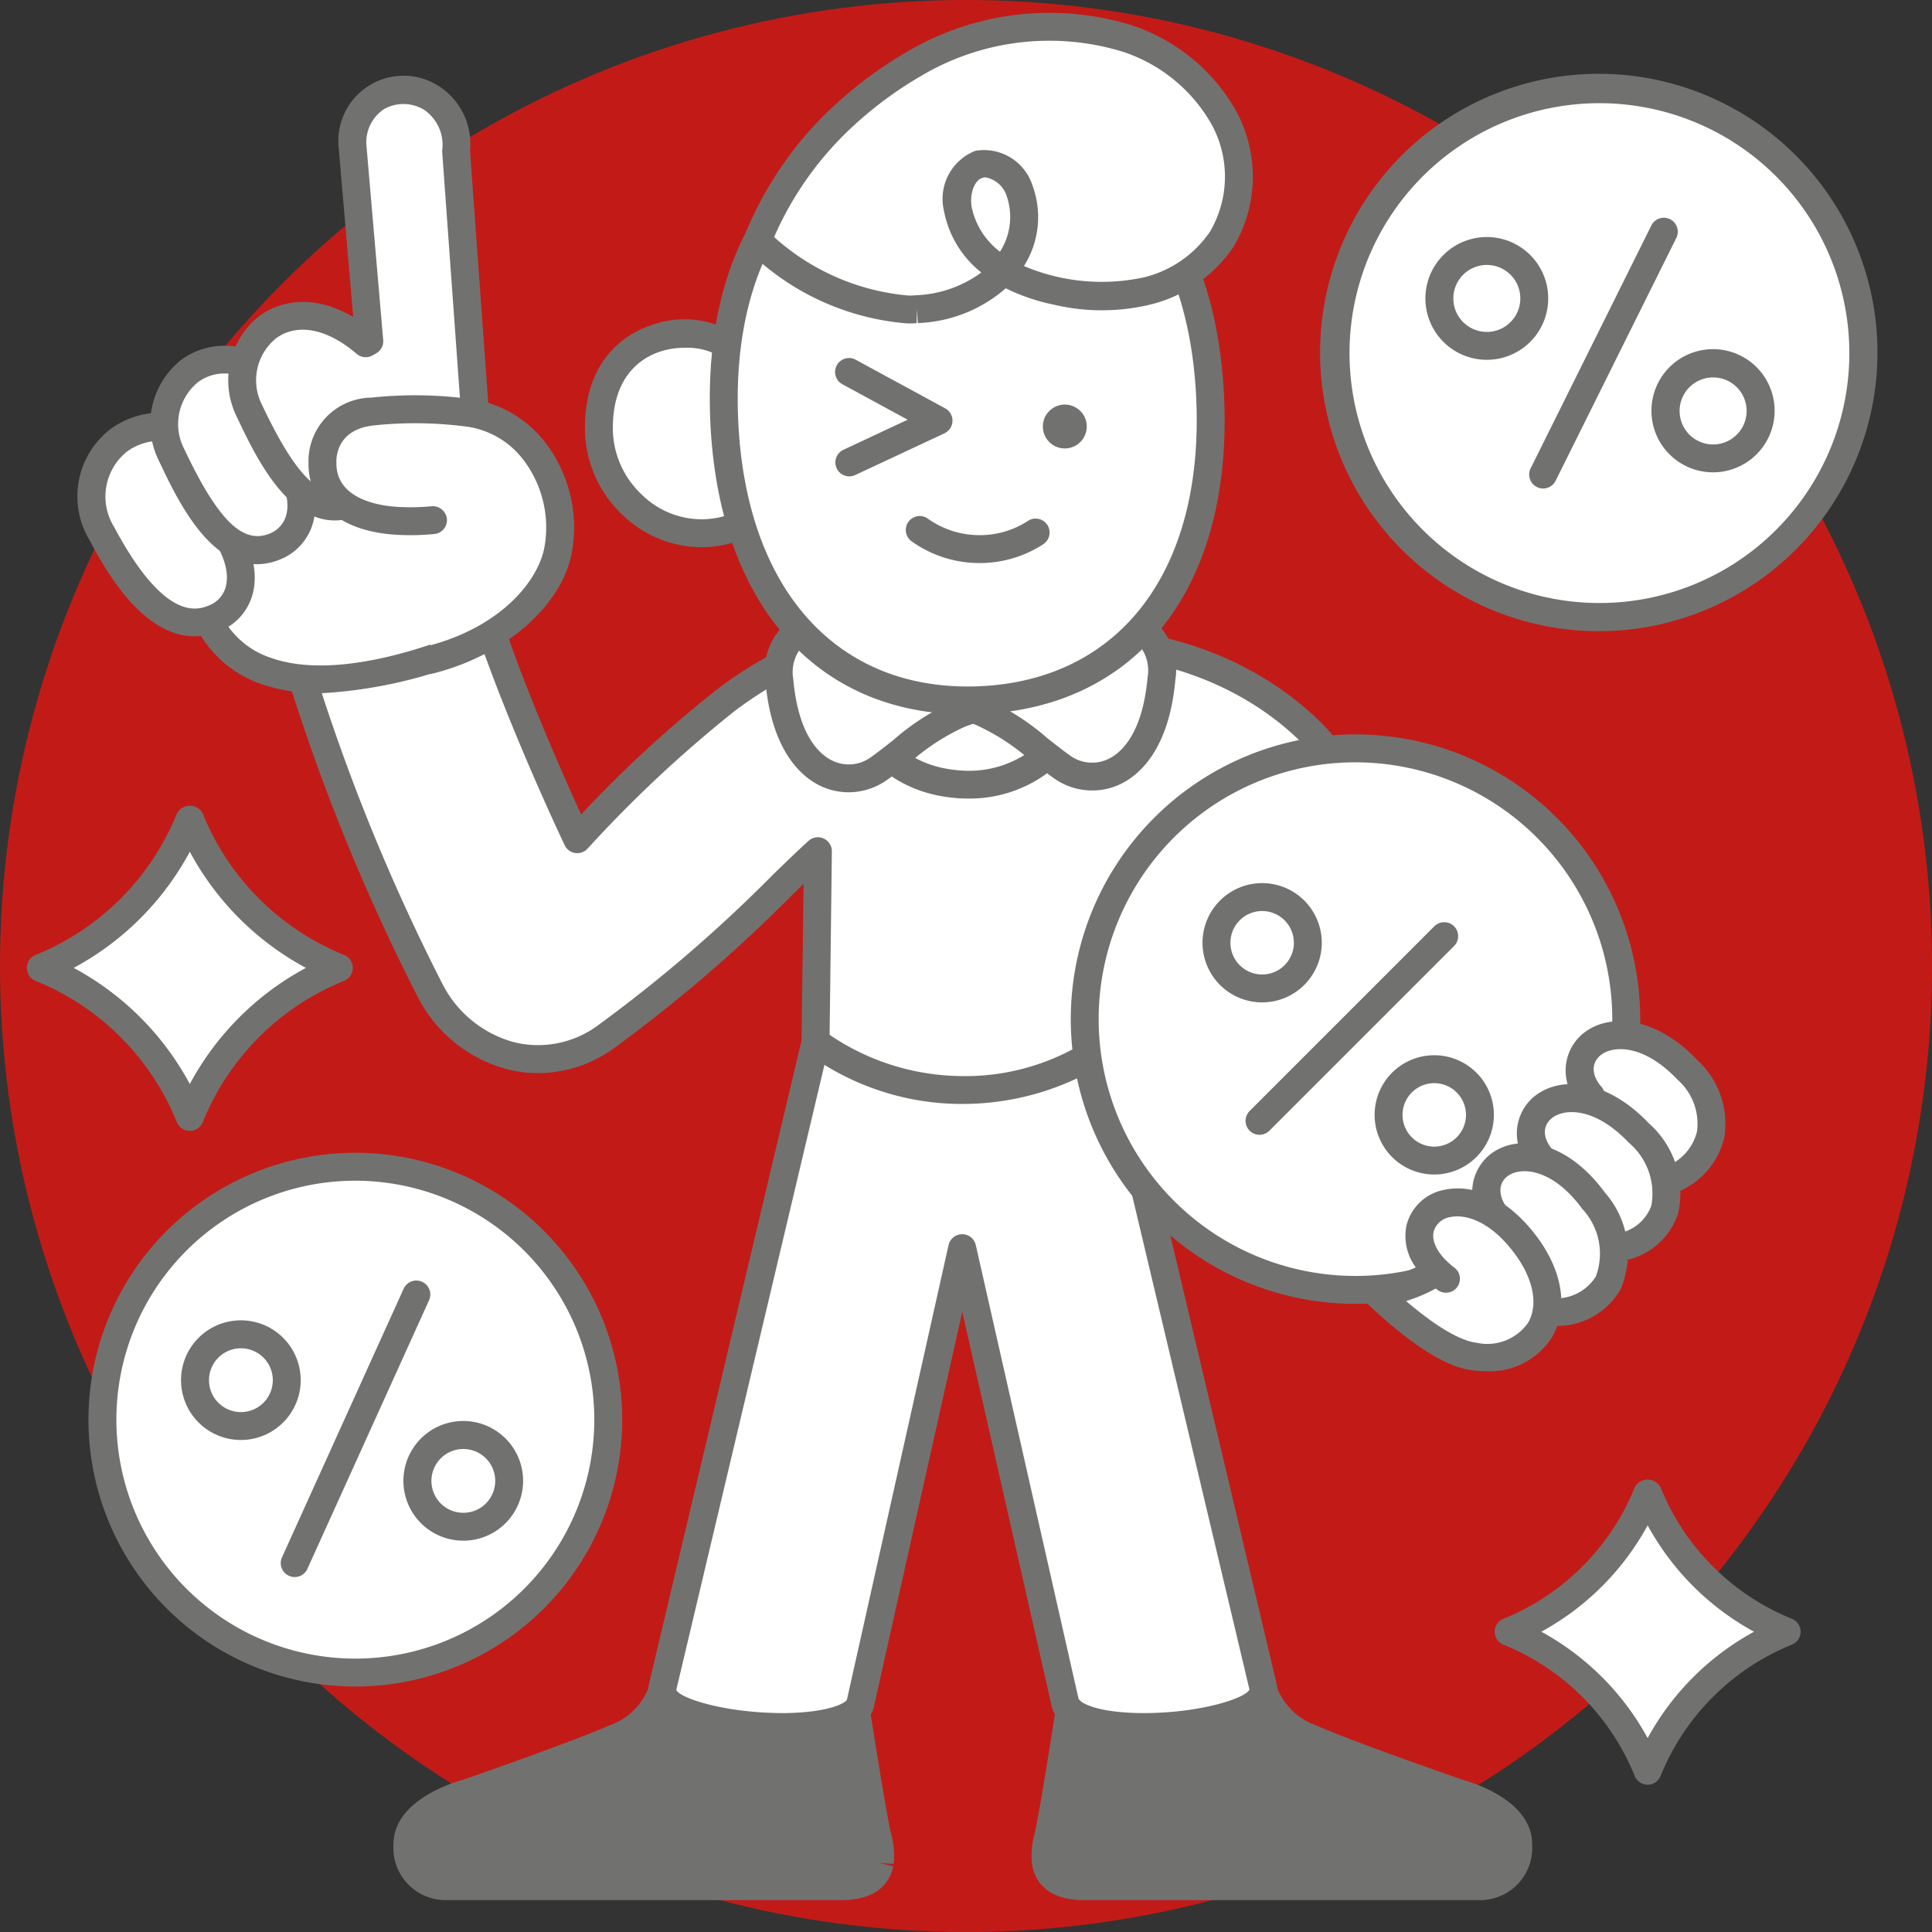 <svg xmlns="http://www.w3.org/2000/svg" width="90" height="90" viewBox="0 0 90 90"><rect x="0" y="0" width="90" height="90" fill="#333333" stroke="none"/><g id="Livello_2" data-name="Livello 2"><g id="Narrative"><g id="iconPersonalizzaAuto1Narrative"><circle cx="45" cy="45" r="45" fill="#c21b17"/><path d="M38.391,49.567,31.048,78.371l2.972,3.15,5.519-1.913,4.449-19.741c.239-6.831,1.613-8.007,1.816-7.849l.365-.682A12.456,12.456,0,0,1,38.391,49.567Z" fill="#fff"/><path d="M33.836,82.273,30.33,78.558l7.654-30.026.759.489a11.833,11.833,0,0,0,7.375,1.667l1.187-.094-1.29,2.409-.189-.146c-.337.602-1.024,2.382-1.188,7.034l-.016.12L40.094,80.104Zm-2.07-4.088,2.439,2.584,4.78-1.657,4.355-19.329c.137-3.785.666-6.543,1.456-7.752a13.088,13.088,0,0,1-5.988-1.469Z" fill="#fff"/><path d="M51.115,49.567,58.459,78.371l-2.972,3.15-5.519-1.913L45.518,59.867c-.239-6.831-1.613-8.007-1.816-7.849l-.365-.682A12.456,12.456,0,0,0,51.115,49.567Z" fill="#fff"/><path d="M55.671,82.273l-6.258-2.17-4.544-20.214c-.162-4.647-.85-6.429-1.187-7.032l-.188.147-1.291-2.411,1.187.094a11.806,11.806,0,0,0,7.373-1.667l.76-.489,7.654,30.026ZM50.522,79.112l4.779,1.657,2.439-2.584L50.698,50.563a13.087,13.087,0,0,1-5.987,1.469c.79,1.208,1.318,3.967,1.455,7.752Z" fill="#fff"/><polygon points="57.813 87.711 57.813 87.711 57.813 87.711 57.813 87.711" fill="#fff"/><path d="M61.801,35.604s-5.19-5.487-12.229-4.659a13.008,13.008,0,0,1-5.225,1.055h-.082A12.701,12.701,0,0,1,38.567,30.732a30.224,30.224,0,0,0-6.052,4.631l-5.075,3.411a.607.607,0,0,1-.429.178.581.581,0,0,1-.115-.011.605.605,0,0,1-.443-.358l-3.484-8.187a10.86,10.86,0,0,1-1.493.611A15.121,15.121,0,0,1,16.371,32.051a8.952,8.952,0,0,1-.917-.063c1.268,3.655,3.59,9.448,5.371,13.792a4.264,4.264,0,0,0,6.623,1.699c5.624-4.533,9.158-7.501,10.222-8.582a.606.606,0,0,1,1.039.425c0,.169.018,7.583.022,9.094a11.114,11.114,0,0,0,8.244,1.79l2.963-.681c.571-1.07,1.613-.556,1.273-2.085C51.211,47.44,60.945,35.63,61.801,35.604Z" fill="#fff"/><path d="M45.112,50.977a11.22,11.22,0,0,1-6.776-2.045l-.255-.195-.001-.32c-.004-1.511-.021-8.927-.021-9.096-1.289,1.418-6.267,5.491-10.202,8.663a4.915,4.915,0,0,1-7.633-1.958c-1.745-4.257-4.095-10.112-5.383-13.825l-.334-.963,1.015.104a8.374,8.374,0,0,0,.85.06,14.515,14.515,0,0,0,4.877-1.003,10.259,10.259,0,0,0,1.426-.582l.621-.317,3.757,8.829,5.046-3.467a28.497,28.497,0,0,1,5.513-4.293c.23-.143.432-.268.599-.378l.312-.206.334.166a12.074,12.074,0,0,0,5.41,1.201,12.484,12.484,0,0,0,5.044-1l.187-.051c7.285-.858,12.556,4.624,12.778,4.858l.994,1.052-1.326.041c-.955.642-5.793,6.23-10.038,11.373a1.501,1.501,0,0,1-.854,1.712,1.206,1.206,0,0,0-.538.496l-.14.261-3.252.747A14.926,14.926,0,0,1,45.112,50.977ZM39.38,48.083a10.67,10.67,0,0,0,7.508,1.479L49.53,48.952a2.571,2.571,0,0,1,.86-.737,1.333,1.333,0,0,0,.227-.151h0a1.004,1.004,0,0,0-.04-.483l-.068-.31.201-.245c6.303-7.647,8.927-10.446,10.091-11.473-1.447-1.282-5.727-4.556-11.058-3.974A14.354,14.354,0,0,1,38.614,31.474q-.149.093-.319.198a27.311,27.311,0,0,0-5.32,4.15l-.098.08-5.031,3.382a1.294,1.294,0,0,1-1.08.292,1.248,1.248,0,0,1-.91-.741l-3.221-7.569c-.294.124-.609.242-.953.356a15.778,15.778,0,0,1-5.285,1.078c1.322,3.684,3.431,8.93,5.03,12.833a3.614,3.614,0,0,0,5.614,1.438c7.081-5.707,9.437-7.79,10.165-8.531a1.257,1.257,0,0,1,2.153.881C39.359,39.479,39.375,46.042,39.38,48.083Z" fill="#fff"/><polygon points="40.919 87.065 40.919 87.065 40.919 87.065 40.919 87.065" fill="#fff"/><polygon points="40.338 87.659 40.338 87.66 40.338 87.659 40.338 87.659" fill="#fff"/><polygon points="40.671 87.43 40.672 87.43 40.672 87.43 40.671 87.43" fill="#fff"/><path d="M40.707,87.37c.022-.025.043-.051.062-.078.016-.022.032-.044.046-.067.017-.027.031-.055.046-.084.012-.024.025-.049.035-.074.012-.028.021-.057.031-.086.009-.027.019-.054.026-.081.007-.028.012-.056.018-.084.006-.03.013-.06.017-.091.003-.022.004-.045.006-.067a3.197,3.197,0,0,0-.106-1.036l-0-.001c-.257-1.06-.967-5.653-.967-5.653l-1.198.488c-1.267.65-4.4.413-5.983-.051a2.641,2.641,0,0,1-1.926-1.55A3.625,3.625,0,0,1,28.608,80.989c-1.692.754-6.809,2.531-6.846,2.542l-.002.001-.018.005c-.189.052-2.761.784-2.761,2.376a1.792,1.792,0,0,0,1.762,1.953H39.198c.122,0,.235-.005.342-.014.035-.003.066-.009.1-.013.068-.008.137-.016.199-.028.036-.007.069-.016.103-.024.053-.013.106-.025.154-.04.033-.011.064-.023.095-.035.043-.016.086-.033.125-.052.029-.014.056-.029.082-.044.035-.02.07-.04.101-.062.024-.017.047-.035.07-.052.028-.023.055-.046.08-.071C40.669,87.411,40.689,87.391,40.707,87.37Z" fill="#717270"/><path d="M39.198,88.515H20.744a2.432,2.432,0,0,1-2.413-2.604c0-2.011,2.698-2.854,3.239-3.002.287-.095,5.188-1.807,6.773-2.514a3.049,3.049,0,0,0,1.844-1.71.656.656,0,0,1,.626-.474h0a.647.647,0,0,1,.626.465,2.081,2.081,0,0,0,1.483,1.105c1.598.468,4.509.607,5.503.097l1.25-.512a.651.651,0,0,1,.888.503c.007.045.708,4.577.957,5.598a3.746,3.746,0,0,1,.12,1.254c-.001.012-.009.092-.011.105l-.653-.042.632.154-.024.119c-.006.022-.039.125-.046.145-.005.016-.021.064-.041.112-.006.014-.035.078-.042.091-.039.076-.062.119-.087.16-.007.012-.061.091-.069.102-.037.052-.07.093-.104.132h-.001c-.022.025-.082.086-.096.1-.036.035-.076.07-.119.105-.014.012-.099.075-.114.085-.039.028-.091.059-.145.089-.015.009-.113.061-.13.068-.044.022-.102.045-.161.068l-.141.051c-.052.017-.115.033-.178.048l-.15.034c-.075.015-.159.025-.245.035l-.121.015C39.47,88.509,39.34,88.515,39.198,88.515Zm.936-1.5.516.415-.436-.483.006-.007.027-.034.625.213-.573-.307.035-.127a2.484,2.484,0,0,0-.077-.91c-.196-.807-.634-3.517-.852-4.894l-.438.178c-1.505.776-4.931.404-6.41-.029a3.928,3.928,0,0,1-1.684-.947A4.934,4.934,0,0,1,28.864,81.586c-1.667.743-6.755,2.521-6.921,2.569-.664.182-2.312.836-2.312,1.756,0,1.187.856,1.298,1.119,1.304H39.198c.103,0,.198-.005.288-.012.131-.017.182-.022.228-.031l.191-.047.136-.054Z" fill="#717270"/><path d="M48.997,87.37c-.022-.025-.043-.051-.062-.078-.016-.022-.032-.044-.046-.067-.017-.027-.031-.055-.046-.084-.012-.024-.025-.049-.035-.074-.012-.028-.021-.057-.031-.086-.009-.027-.019-.054-.026-.081-.007-.028-.012-.056-.018-.084-.006-.03-.013-.06-.017-.091-.003-.022-.004-.045-.006-.067a3.197,3.197,0,0,1,.106-1.036l0-.001c.257-1.06.967-5.653.967-5.653l1.198.488c1.267.65,4.4.413,5.983-.051a2.641,2.641,0,0,0,1.926-1.55,3.626,3.626,0,0,0,2.206,2.133c1.692.754,6.809,2.531,6.846,2.542l.002.001.018.005c.189.052,2.761.784,2.761,2.376a1.792,1.792,0,0,1-1.762,1.953H50.506c-.122,0-.235-.005-.342-.014-.035-.003-.066-.009-.1-.013-.068-.008-.137-.016-.199-.028-.036-.007-.069-.016-.103-.024-.053-.013-.106-.025-.154-.04-.033-.011-.064-.023-.095-.035-.043-.016-.086-.033-.125-.052-.029-.014-.056-.029-.082-.044-.035-.02-.07-.04-.101-.062-.024-.017-.047-.035-.07-.052-.028-.023-.055-.046-.08-.071C49.034,87.411,49.015,87.391,48.997,87.37Z" fill="#717270"/><path d="M68.96,88.515H50.506c-.142,0-.272-.006-.396-.016-.013-.001-.093-.011-.106-.013-.099-.012-.185-.022-.264-.038-.009-.002-.121-.028-.131-.03-.078-.019-.142-.035-.2-.053-.014-.004-.102-.036-.114-.042-.074-.028-.135-.052-.191-.08-.01-.005-.092-.048-.102-.054-.071-.041-.123-.071-.171-.105-.012-.008-.093-.069-.104-.078-.045-.036-.085-.072-.123-.108-.011-.011-.079-.082-.09-.093l-.005-.005c-.034-.04-.067-.081-.098-.122-.009-.012-.063-.092-.071-.104a1.63,1.63,0,0,1-.082-.15c-.005-.01-.046-.093-.05-.103l-.042-.114c-.002-.008-.045-.143-.047-.151s-.021-.1-.023-.108c-.002-.01-.021-.111-.022-.121l-.011-.1a3.775,3.775,0,0,1,.121-1.259c.248-1.02.949-5.553.956-5.598a.651.651,0,0,1,.888-.503l1.198.488c1.046.534,3.957.395,5.555-.073a2.068,2.068,0,0,0,1.487-1.119.682.682,0,0,1,.643-.449.647.647,0,0,1,.608.48,3.042,3.042,0,0,0,1.832,1.697c1.689.753,6.747,2.507,6.794,2.522.529.144,3.228.987,3.228,2.998A2.432,2.432,0,0,1,68.96,88.515Zm-19.457-1.556-.197.656.314-.569.128.059.149.045a1.796,1.796,0,0,0,.241.042,3.101,3.101,0,0,0,.367.023h18.454c.256-.006,1.112-.117,1.112-1.304,0-.92-1.647-1.574-2.282-1.749-.068-.02-5.234-1.812-6.959-2.581a4.915,4.915,0,0,1-2.002-1.5,3.923,3.923,0,0,1-1.683.947c-1.479.433-4.904.806-6.462.005l-.386-.156c-.218,1.377-.655,4.088-.851,4.896a2.527,2.527,0,0,0-.092.819l.015.099.03.105-.513.427.575-.309-.467.455.482-.436-.482.436Z" fill="#717270"/><path d="M53.372,81.104a9.539,9.539,0,0,1-3.089-.419c-.994-.369-1.268-.932-1.322-1.34L44.826,61.103,40.733,79.401c-.045.352-.318.916-1.312,1.284-2.144.793-7.177.445-8.694-.907A1.337,1.337,0,0,1,30.24,78.416l7.118-30.029a.651.651,0,0,1,1.038-.358A11.066,11.066,0,0,0,44.628,50.125,10.626,10.626,0,0,0,51.281,48.051a.651.651,0,0,1,1.064.336l7.12,30.034a1.338,1.338,0,0,1-.488,1.356C57.999,80.65,55.557,81.104,53.372,81.104ZM38.406,49.605,31.504,78.721c.139.368,2.179,1.071,4.965,1.082,2.114-.014,2.929-.468,2.986-.632l4.732-21.169a.651.651,0,0,1,.634-.508h.001A.65.65,0,0,1,45.456,58L50.239,79.115c.067.22.882.674,2.996.688,2.735.002,4.827-.713,4.969-1.102L51.303,49.63a12.539,12.539,0,0,1-6.676,1.795A12.171,12.171,0,0,1,38.406,49.605Z" fill="#717270"/><path d="M61.801,35.586a.65.65,0,0,1-.522-.263c-.162-.218-4.075-5.341-12.666-4.763a.639.639,0,0,1-.692-.605.65.65,0,0,1,.604-.692c9.348-.62,13.622,5.045,13.8,5.287a.65.65,0,0,1-.523,1.035Z" fill="#717270"/><path d="M25.066,49.989a5.936,5.936,0,0,1-1.371-.162A6.578,6.578,0,0,1,19.481,46.48a94.106,94.106,0,0,1-5.915-14.375.65.65,0,0,1,1.232-.415A92.856,92.856,0,0,0,20.62,45.853a5.296,5.296,0,0,0,3.376,2.71,4.694,4.694,0,0,0,3.771-.735,67.389,67.389,0,0,0,8.268-7.109c.663-.642,1.218-1.179,1.632-1.55a.65.65,0,0,1,1.084.484c0,.188-.109,8.893-.109,8.893l-1.301-.017s.061-4.815.092-7.354c-.156.151-.321.311-.493.478a68.446,68.446,0,0,1-8.438,7.248A6.052,6.052,0,0,1,25.066,49.989Z" fill="#717270"/><path d="M26.892,39.743a.606.606,0,0,1-.094-.007.65.65,0,0,1-.494-.365c-1.198-2.534-2.87-6.416-3.9-9.375a.65.65,0,0,1,1.229-.428c.902,2.593,2.307,5.911,3.44,8.374a56.286,56.286,0,0,1,6.347-5.84c2.548-1.929,5.162-2.982,6.673-2.679a.65.65,0,1,1-.256,1.274c-.939-.191-3.185.587-5.632,2.44a58.939,58.939,0,0,0-6.829,6.39A.65.65,0,0,1,26.892,39.743Z" fill="#717270"/><path d="M22.876,29.598s-10.496,5.151-13.253-.886l-3.038-7.652,5.985-4.697,4.635-.468-.779-9.06a2.428,2.428,0,1,1,4.819.148Z" fill="#fff"/><path d="M14.933,32.296a8.23,8.23,0,0,1-2.764-.432A5.289,5.289,0,0,1,9.032,28.983L5.98,21.3a.651.651,0,0,1,.203-.751l5.985-4.697a.648.648,0,0,1,.336-.135l3.998-.404L15.778,6.892a3.038,3.038,0,0,1,4.658-2.885,3.2,3.2,0,0,1,1.458,3.011l1.63,22.533a.651.651,0,0,1-.362.63A21.739,21.739,0,0,1,14.933,32.296ZM7.368,21.272l2.859,7.201a3.966,3.966,0,0,0,2.378,2.167c3.252,1.164,8.172-.817,9.59-1.444L20.596,7.031a1.977,1.977,0,0,0-.841-1.917,1.855,1.855,0,0,0-1.844-.044,1.85,1.85,0,0,0-.837,1.752l.777,9.018a.65.65,0,0,1-.582.702L12.823,16.992Z" fill="#717270"/><path d="M10.528,21.141c-3.727-3.199-7.627.254-5.784,3.715,1.407,2.642,3.148,4.746,5.194,3.966,1.468-.559,2.079-2.616-.4-5.247" fill="#fff"/><path d="M9.066,29.641c-2.51,0-4.266-3.297-4.895-4.479a3.959,3.959,0,0,1,.874-5.094c1.249-1,3.543-1.447,5.906.581a.65.65,0,0,1-.848.986C8.347,20.125,6.718,20.395,5.859,21.082a2.687,2.687,0,0,0-.541,3.469c2.362,4.436,3.89,3.856,4.389,3.664a1.285,1.285,0,0,0,.822-.936c.2-.871-.334-2.059-1.463-3.257a.65.65,0,1,1,.945-.892c1.962,2.082,1.96,3.675,1.784,4.439a2.584,2.584,0,0,1-1.626,1.86A3.079,3.079,0,0,1,9.066,29.641Z" fill="#717270"/><path d="M13.404,18.029C9.677,14.83,6.618,18.285,7.987,21.182c1.279,2.707,2.724,5.075,4.77,4.295,1.468-.559,2.079-2.616-.4-5.247" fill="#fff"/><path d="M11.964,26.284c-2.284 0-3.736-3.072-4.564-4.824a3.825,3.825,0,0,1,1.015-4.675c1.161-.884,3.191-1.156,5.414.751a.65.65,0,0,1-.848.986c-1.385-1.189-2.799-1.452-3.778-.703a2.519,2.519,0,0,0-.627,3.085c1.557,3.294,2.705,4.442,3.951,3.966a1.289,1.289,0,0,0,.822-.937c.199-.871-.334-2.058-1.464-3.257a.65.65,0,1,1,.945-.892c1.962,2.081,1.961,3.674,1.785,4.439A2.584,2.584,0,0,1,12.989,26.085,2.862,2.862,0,0,1,11.964,26.284Z" fill="#717270"/><path d="M17.037,15.99c-3.727-3.199-6.786.256-5.416,3.153,1.279,2.706,2.724,5.075,4.77,4.295" fill="#fff"/><path d="M15.597,24.245c-2.284,0-3.736-3.072-4.564-4.823a3.825,3.825,0,0,1,1.014-4.675c1.16-.885,3.192-1.156,5.414.75a.65.65,0,0,1-.848.986c-1.383-1.189-2.798-1.452-3.778-.703a2.52,2.52,0,0,0-.626,3.086c1.557,3.294,2.709,4.444,3.95,3.965a.65.65,0,0,1,.463,1.215A2.861,2.861,0,0,1,15.597,24.245Z" fill="#717270"/><path d="M20.171,24.229a10.68,10.68,0,0,1-1.876.019c-1.591-.135-3.286-.867-3.273-2.634A2.35,2.35,0,0,1,17.355,19.169a18.768,18.768,0,0,1,4.289.038c2.988.298,4.812,3.277,4.383,6.25l0,0c-.3,2.077-2.503,4.397-5.992,5.281" fill="#fff"/><path d="M20.034,31.387a.65.65,0,0,1-.159-1.281c3.44-.871,5.268-3.069,5.508-4.743a5.199,5.199,0,0,0-1.001-3.941,4.009,4.009,0,0,0-2.802-1.568,18.343,18.343,0,0,0-4.156-.038C15.68,20,15.658,21.314,15.671,21.575c-.01,1.625,1.871,1.956,2.681,2.025A10.077,10.077,0,0,0,20.112,23.582a.665.665,0,0,1,.707.587.651.651,0,0,1-.588.708,11.354,11.354,0,0,1-1.99.019c-2.399-.205-3.882-1.464-3.869-3.286a2.965,2.965,0,0,1,2.915-3.087,19.239,19.239,0,0,1,4.454.042,5.322,5.322,0,0,1,3.665,2.057,6.51,6.51,0,0,1,1.264,4.928c-.367,2.553-3.03,4.946-6.477,5.818A.636.636,0,0,1,20.034,31.387Z" fill="#717270"/><path d="M45.059,37.199c-.142,0-.281-.004-.419-.014-2.883-.201-4.88-1.922-6.106-5.262a.652.652,0,0,1,.093-.618.634.634,0,0,1,.571-.254l11.258.931a.65.65,0,0,1,.571.828A6.097,6.097,0,0,1,45.059,37.199ZM40.153,32.435c1.036,2.205,2.509,3.31,4.577,3.454a4.853,4.853,0,0,0,4.767-2.681Z" fill="#717270"/><path d="M36.303,31.666c.406,4.608,3.141,5.208,4.637,4.141a18.367,18.367,0,0,1,3.827-2.581,3.481,3.481,0,0,0,.939-.439.996.996,0,0,0,.432-.893c-.076-.509-.637-.77-1.121-.944-1.436-.515-3.576-1.274-5.096-1.664C37.008,28.537,36.161,30.061,36.303,31.666Z" fill="#fff"/><path d="M39.531,36.907a3.037,3.037,0,0,1-1.273-.279c-.845-.389-2.307-1.544-2.603-4.906a2.997,2.997,0,0,1,.91-2.642,3.789,3.789,0,0,1,3.518-.425c1.633.419,4.011,1.272,5.154,1.682.383.138,1.401.503,1.544,1.46a1.629,1.629,0,0,1-.68,1.505,3.663,3.663,0,0,1-1.015.498l-.097.035a10.121,10.121,0,0,0-2.568,1.657c-.367.29-.734.579-1.105.843A3.081,3.081,0,0,1,39.531,36.907Zm-.992-7.168a1.712,1.712,0,0,0-1.132.333,1.827,1.827,0,0,0-.457,1.536h0c.239,2.708,1.263,3.568,1.852,3.839a1.743,1.743,0,0,0,1.762-.17c.354-.252.703-.528,1.054-.805a11.185,11.185,0,0,1,2.927-1.857l.102-.037a2.608,2.608,0,0,0,.668-.309.402.402,0,0,0,.183-.278c-.007-.044-.077-.206-.698-.429-1.124-.403-3.464-1.242-5.039-1.647A4.994,4.994,0,0,0,38.539,29.739Z" fill="#717270"/><path d="M54.108,31.583c-.406,4.608-3.141,5.208-4.637,4.141A18.367,18.367,0,0,0,45.644,33.143a3.48,3.48,0,0,1-.939-.439.996.996,0,0,1-.432-.893c.076-.509.637-.77,1.121-.944,1.436-.515,3.576-1.274,5.096-1.664C53.403,28.455,54.25,29.979,54.108,31.583Z" fill="#fff"/><path d="M50.88,36.824a3.076,3.076,0,0,1-1.785-.571c-.372-.265-.739-.554-1.108-.845a10.065,10.065,0,0,0-2.565-1.655l-.102-.037a3.632,3.632,0,0,1-1.008-.495,1.623,1.623,0,0,1-.681-1.506c.143-.956,1.161-1.321,1.544-1.459,1.732-.622,3.7-1.309,5.153-1.682a3.793,3.793,0,0,1,3.518.424,2.998,2.998,0,0,1,.91,2.642c-.297,3.362-1.758,4.517-2.603,4.906A3.04,3.04,0,0,1,50.88,36.824Zm.993-7.167a4.971,4.971,0,0,0-1.221.176c-1.402.36-3.334,1.035-5.038,1.647-.621.223-.691.384-.698.429a.397.397,0,0,0,.183.278,2.57,2.57,0,0,0,.663.308l.106.039a11.153,11.153,0,0,1,2.923,1.855c.353.277.703.554,1.058.807a1.747,1.747,0,0,0,1.761.17c.589-.271,1.612-1.131,1.852-3.839h0a1.83,1.83,0,0,0-.456-1.537A1.718,1.718,0,0,0,51.873,29.657Z" fill="#717270"/><path d="M34.799,16.844c-1.454-2.136-7.025-2.011-6.899,3.269A4.908,4.908,0,0,0,32.804,24.838a4.65,4.65,0,0,0,2.228-.648Z" fill="#fff"/><path d="M32.664,25.491a5.316,5.316,0,0,1-3.656-1.5,5.558,5.558,0,0,1-1.757-3.861c-.086-3.576,2.161-4.687,3.131-4.998a4.52,4.52,0,0,1,4.954,1.347.651.651,0,0,1,.112.345l.233,7.347a.65.65,0,0,1-.318.58,5.337,5.337,0,0,1-2.538.738C32.771,25.49,32.718,25.491,32.664,25.491Zm-.778-9.29a3.648,3.648,0,0,0-1.106.168c-.859.276-2.292,1.127-2.229,3.729a4.249,4.249,0,0,0,1.352,2.948,3.982,3.982,0,0,0,2.883,1.143,4.025,4.025,0,0,0,1.586-.381L34.155,17.072A3.045,3.045,0,0,0,31.885,16.201Z" fill="#717270"/><path d="M56.377,18.592c-.335-7.833-4.52-13.372-11.9-13.056-7.379.316-11.076,6.192-10.741,14.025.335,7.833,4.52,13.372,11.9,13.056C53.015,32.301,56.712,26.425,56.377,18.592Z" fill="#fff"/><path d="M45.037,33.281c-7.029,0-11.587-5.189-11.95-13.692-.374-8.753,3.979-14.387,11.363-14.703q.315-.013.626-.014c7.029,0,11.587,5.189,11.95,13.692.374,8.752-3.979,14.386-11.362,14.703Q45.347,33.28,45.037,33.281Zm.017-27.107c-.182,0-.363.004-.549.012-6.582.282-10.459,5.396-10.119,13.348.34,7.952,4.629,12.706,11.223,12.435,6.582-.282,10.459-5.397,10.119-13.348C55.397,10.892,51.325,6.173,45.053,6.173Z" fill="#717270"/><path d="M42.715,14.401a5.881,5.881,0,0,0,3.858-1.607,3.771,3.771,0,0,0,.914-3.934A1.747,1.747,0,0,0,45.608,7.653a1.788,1.788,0,0,0-.991,2.076,4.191,4.191,0,0,0,1.697,2.609,7.509,7.509,0,0,0,2.921,1.221,9.08,9.08,0,0,0,4.245-.015,5.866,5.866,0,0,0,3.434-2.399,5.755,5.755,0,0,0,.09-5.676,8.037,8.037,0,0,0-4.5-3.676A12.312,12.312,0,0,0,42.555,2.99a18.584,18.584,0,0,0-3.241,2.396A15.938,15.938,0,0,0,35.39,10.966a.378.378,0,0,0,.087.414,11.344,11.344,0,0,0,6.812,3.036A4.021,4.021,0,0,0,42.715,14.401Z" fill="#fff"/><path d="M42.366,15.068c-.035,0-.071-.001-.107-.002a11.922,11.922,0,0,1-7.243-3.227,1.023,1.023,0,0,1-.229-1.114A16.718,16.718,0,0,1,38.88,4.902a19.132,19.132,0,0,1,3.356-2.478,13.015,13.015,0,0,1,10.483-1.246A8.723,8.723,0,0,1,57.58,5.165a6.392,6.392,0,0,1-.117,6.33,6.549,6.549,0,0,1-3.812,2.677,9.677,9.677,0,0,1-4.551.023,9.209,9.209,0,0,1-2.247-.765,6.592,6.592,0,0,1-4.095,1.62l-.043-.648-.013.652C42.591,15.061,42.478,15.068,42.366,15.068Zm-6.304-4.025a10.732,10.732,0,0,0,6.254,2.724,2.34,2.34,0,0,0,.297-.01l.061-.004a5.481,5.481,0,0,0,3.04-1.059A4.786,4.786,0,0,1,43.976,9.834a2.405,2.405,0,0,1,1.459-2.808,2.37,2.37,0,0,1,2.653,1.587,4.258,4.258,0,0,1-.389,3.78,9.288,9.288,0,0,0,5.612.522,5.228,5.228,0,0,0,3.055-2.122,5.068,5.068,0,0,0,.062-5.021,7.405,7.405,0,0,0-4.14-3.367A11.696,11.696,0,0,0,42.876,3.556a17.857,17.857,0,0,0-3.127,2.313A15.377,15.377,0,0,0,36.062,11.042Zm9.851-2.781a.485.485,0,0,0-.132.018c-.418.115-.61.801-.521,1.344a3.5,3.5,0,0,0,1.323,2.101,2.989,2.989,0,0,0,.303-2.618A1.277,1.277,0,0,0,45.913,8.262ZM42.756,15.05l-.041-.649.043.648Z" fill="#717270"/><path d="M45.633,26.229c-.035,0-.069-0-.104-.001a5.433,5.433,0,0,1-3.037-.993.65.65,0,1,1,.748-1.062,4.142,4.142,0,0,0,2.313.756,4.098,4.098,0,0,0,2.336-.666.65.65,0,0,1,.709,1.09A5.424,5.424,0,0,1,45.633,26.229Z" fill="#717270"/><path d="M50.624,19.906a1.022,1.022,0,1,0-1.058.984,1.022,1.022,0,0,0,1.058-.984" fill="#717270"/><polyline points="39.551 17.329 43.722 19.595 39.566 21.541" fill="#fff"/><path d="M39.565,22.191a.65.65,0,0,1-.275-1.239l2.991-1.4-3.04-1.652a.65.65,0,0,1,.621-1.143L44.032,19.024a.651.651,0,0,1-.035,1.16l-4.156,1.945A.657.657,0,0,1,39.565,22.191Z" fill="#717270"/><path d="M76.754,82.488a11.689,11.689,0,0,0-6.475-6.476,11.695,11.695,0,0,0,6.475-6.476,11.7,11.7,0,0,0,6.476,6.476A11.693,11.693,0,0,0,76.754,82.488Z" fill="#fff"/><path d="M76.754,83.138h0a.651.651,0,0,1-.604-.408,11.069,11.069,0,0,0-6.113-6.115.65.65,0,0,1,0-1.206A11.074,11.074,0,0,0,76.15,69.293a.677.677,0,0,1,1.206,0,11.082,11.082,0,0,0,6.116,6.116.65.65,0,0,1,0,1.206,11.072,11.072,0,0,0-6.115,6.116A.651.651,0,0,1,76.754,83.138Zm-4.953-7.126a12.404,12.404,0,0,1,4.953,4.954,12.412,12.412,0,0,1,4.955-4.954,12.42,12.42,0,0,1-4.955-4.955A12.412,12.412,0,0,1,71.8,76.012Z" fill="#717270"/><path d="M8.842,52.031a12.531,12.531,0,0,0-6.942-6.943,12.537,12.537,0,0,0,6.942-6.943,12.542,12.542,0,0,0,6.943,6.943A12.536,12.536,0,0,0,8.842,52.031Z" fill="#fff"/><path d="M8.842,52.68A.651.651,0,0,1,8.239,52.273a11.918,11.918,0,0,0-6.58-6.582.65.65,0,0,1,0-1.206,11.924,11.924,0,0,0,6.58-6.582.678.678,0,0,1,1.207,0,11.922,11.922,0,0,0,6.581,6.582.65.65,0,0,1,0,1.206A11.916,11.916,0,0,0,9.446,52.273.651.651,0,0,1,8.842,52.68ZM3.433,45.088A13.255,13.255,0,0,1,8.842,50.497a13.257,13.257,0,0,1,5.409-5.409A13.267,13.267,0,0,1,8.842,39.678,13.262,13.262,0,0,1,3.433,45.088Z" fill="#717270"/><circle cx="16.553" cy="66.134" r="11.78" fill="#fff"/><path d="M16.567,78.564a12.431,12.431,0,1,1,11.619-16.812h0a12.431,12.431,0,0,1-11.619,16.812Zm-.026-23.562a11.131,11.131,0,1,0,10.429,7.208h0A11.149,11.149,0,0,0,16.541,55.002Z" fill="#717270"/><line x1="13.729" y1="72.815" x2="19.389" y2="60.316" fill="#fff"/><path d="M13.728,73.465a.65.65,0,0,1-.592-.918l5.661-12.499a.65.65,0,1,1,1.184.536L14.32,73.083A.649.649,0,0,1,13.728,73.465Z" fill="#717270"/><circle cx="11.225" cy="64.294" r="2.134" fill="#fff"/><path d="M11.224,67.08a2.787,2.787,0,1,1,.982-.18A2.78,2.78,0,0,1,11.224,67.08Zm.002-4.271a1.486,1.486,0,1,0,.611.133A1.473,1.473,0,0,0,11.226,62.809Z" fill="#717270"/><circle cx="21.585" cy="68.986" r="2.134" fill="#fff"/><path d="M21.584,71.771a2.788,2.788,0,1,1,.982-.18A2.779,2.779,0,0,1,21.584,71.771Zm.002-4.271a1.486,1.486,0,1,0,1.388.962V68.462a1.486,1.486,0,0,0-1.388-.962Z" fill="#717270"/><circle cx="74.504" cy="16.451" r="12.295" fill="#fff"/><path d="M74.493,29.402a12.982,12.982,0,1,1,4.134-.681A12.885,12.885,0,0,1,74.493,29.402Zm.03-24.595A11.642,11.642,0,1,0,79.688,6.023,11.658,11.658,0,0,0,74.523,4.807Z" fill="#717270"/><line x1="71.884" y1="22.107" x2="77.508" y2="10.794" fill="#fff"/><path d="M71.884,22.757a.643.643,0,0,1-.288-.068.65.65,0,0,1-.293-.872l5.623-11.313a.65.65,0,0,1,1.164.579l-5.623,11.313A.65.65,0,0,1,71.884,22.757Z" fill="#717270"/><circle cx="69.263" cy="13.902" r="2.209" fill="#fff"/><path d="M69.265,16.761a2.859,2.859,0,0,1-.913-5.57,2.86,2.86,0,0,1,3.621,1.8,2.859,2.859,0,0,1-2.708,3.77Zm-.001-4.419a1.56,1.56,0,1,0,1.477,1.063,1.561,1.561,0,0,0-1.477-1.063Z" fill="#717270"/><circle cx="79.805" cy="19.142" r="2.209" fill="#fff"/><path d="M79.802,22.003a2.869,2.869,0,1,1,.913-.15A2.843,2.843,0,0,1,79.802,22.003Zm.004-4.421a1.561,1.561,0,1,0,1.477,1.064v-0A1.562,1.562,0,0,0,79.806,17.582Z" fill="#717270"/><circle cx="63.144" cy="47.475" r="12.613" fill="#fff"/><path d="M63.144,60.738A13.263,13.263,0,1,1,76.407,47.476,13.278,13.278,0,0,1,63.144,60.738Zm0-25.226A11.963,11.963,0,1,0,75.106,47.476,11.976,11.976,0,0,0,63.144,35.512Z" fill="#717270"/><line x1="58.672" y1="52.213" x2="67.276" y2="43.609" fill="#fff"/><path d="M58.673,52.863a.65.65,0,0,1-.46-1.109l8.604-8.604a.65.65,0,1,1,.92.919l-8.604,8.604A.649.649,0,0,1,58.673,52.863Z" fill="#717270"/><circle cx="58.796" cy="43.918" r="2.128" fill="#fff"/><path d="M58.796,46.695a2.778,2.778,0,1,1,2.778-2.778A2.781,2.781,0,0,1,58.796,46.695Zm0-4.256a1.478,1.478,0,1,0,1.478,1.478A1.48,1.48,0,0,0,58.796,42.439Z" fill="#717270"/><circle cx="66.814" cy="51.936" r="2.128" fill="#fff"/><path d="M66.813,54.713a2.778,2.778,0,1,1,2.778-2.778A2.781,2.781,0,0,1,66.813,54.713Zm0-4.255a1.478,1.478,0,1,0,1.478,1.478A1.479,1.479,0,0,0,66.813,50.458Z" fill="#717270"/><path d="M70.643,58.474c.855,1.168,1.079,2.359.599,3.184-.01.018-.02.035-.03.051a2.338,2.338,0,0,1-2.375.874,6.635,6.635,0,0,1-3.84-1.897,10.912,10.912,0,0,0,1.748-.685c.167.171.081-.023.291.136a.654.654,0,0,0,.917-.126.667.667,0,0,0-.126-.917,3.585,3.585,0,0,1-.562-.522.633.633,0,0,0-.145-.188,1.247,1.247,0,0,1-.266-.968.942.942,0,0,1,.783-.678C68.366,56.586,69.538,56.962,70.643,58.474Zm3.128-2.11a3.044,3.044,0,0,1,.627,3.135,2.009,2.009,0,0,1-1.616.966,5.27,5.27,0,0,0-1.081-2.764,6.544,6.544,0,0,0-1.472-1.446c-.003-.005-.003-.011-.007-.016-.382-.57-.339-1.117.102-1.426C70.915,54.399,72.374,54.455,73.771,56.364Zm2.16-3.095a3.099,3.099,0,0,1,1.054,2.931,1.895,1.895,0,0,1-1.281,1.192,6.087,6.087,0,0,0-3.327-3.821c-.43-.51-.458-1.046-.064-1.404C72.847,51.682,74.301,51.553,75.931,53.269Zm2.075-3.084a2.709,2.709,0,0,1,.855,2.807,2.068,2.068,0,0,1-.833,1.137A5.753,5.753,0,0,0,76.88,52.369a5.837,5.837,0,0,0-2.569-1.66.626.626,0,0,0-.087-.154c-.449-.517-.475-1.065-.079-1.427C74.679,48.641,76.376,48.468,78.005,50.185Z" fill="#fff"/><path d="M69.284,63.259a4.686,4.686,0,0,1-.521-.03,7.25,7.25,0,0,1-4.196-2.057L63.572,60.291l1.305-.245a4.546,4.546,0,0,0,1.057-.401,5.707,5.707,0,0,1,.606-.262l.387-.128.192.197a.997.997,0,0,1,.309.166,4.729,4.729,0,0,1-.659-.626l-.183-.236a1.864,1.864,0,0,1-.366-1.483,1.589,1.589,0,0,1,1.284-1.171,2.938,2.938,0,0,1,2.197.534L69.63,56.52a1.569,1.569,0,0,1,.319-2.239,2.285,2.285,0,0,1,2.027-.176l-.097-.115a1.589,1.589,0,0,1-.005-2.303,2.299,2.299,0,0,1,2.013-.426l-.036-.01-.126-.261a1.614,1.614,0,0,1-.019-2.344c.81-.734,2.884-.896,4.771,1.091v0a3.339,3.339,0,0,1,.994,3.475,2.73,2.73,0,0,1-1.102,1.47l-.648.401-.126-.3a2.764,2.764,0,0,1,.009,1.612,2.55,2.55,0,0,1-1.69,1.612l-.642.218-.05-.171a2.727,2.727,0,0,1-.253,1.752,2.643,2.643,0,0,1-2.112,1.303l-.685.081-.034-.578a2.569,2.569,0,0,1-.335,1.372A2.816,2.816,0,0,1,69.284,63.259Zm-2.971-2.355a5.292,5.292,0,0,0,2.597,1.033,1.737,1.737,0,0,0,1.751-.573,2.423,2.423,0,0,0-.542-2.506h0c-.925-1.264-1.84-1.588-2.351-1.484-.152.032-.263.104-.28.183a.609.609,0,0,0,.132.408,1.282,1.282,0,0,1,.178.23,2.928,2.928,0,0,0,.421.38,1.319,1.319,0,0,1,.26,1.817,1.305,1.305,0,0,1-1.747.325l-.016-.003c-.07.032-.145.068-.222.105C66.436,60.846,66.376,60.875,66.313,60.904Zm4.854-2.813a5.062,5.062,0,0,1,.89,1.869,5.014,5.014,0,0,0-.882-1.874,5.542,5.542,0,0,0-.39-.476c.127.146.255.307.382.481Zm-.449-2.282a7.146,7.146,0,0,1,1.506,1.509A6.299,6.299,0,0,1,73.32,59.652a1.1,1.1,0,0,0,.506-.462,2.488,2.488,0,0,0-.579-2.442c-1.156-1.578-2.236-1.622-2.552-1.403C70.552,55.446,70.619,55.641,70.718,55.809Zm2.586-.919a6.431,6.431,0,0,1,.991,1.091h0a6.083,6.083,0,0,1,.342.52,4.859,4.859,0,0,0-.334-.524A6.163,6.163,0,0,0,73.304,54.89ZM72.788,53.04a6.456,6.456,0,0,1,2.564,2.168,6.175,6.175,0,0,1,.71,1.255,1.028,1.028,0,0,0,.303-.46,2.539,2.539,0,0,0-.906-2.286h0c-1.344-1.417-2.424-1.326-2.71-1.067C72.64,52.749,72.695,52.901,72.788,53.04Zm3.614-.218a6.091,6.091,0,0,1,.477.565,5.227,5.227,0,0,0-.471-.571,6.226,6.226,0,0,0-1.071-.913,6.573,6.573,0,0,1,1.065.919Zm-1.657-2.658a6.607,6.607,0,0,1,2.606,1.757,6.494,6.494,0,0,1,.814,1.058c.028-.063.056-.132.083-.207a2.16,2.16,0,0,0-.715-2.14h0c-1.416-1.494-2.727-1.229-2.951-1.025-.147.134-.01.357.132.52Z" fill="#fff"/><path d="M69.212,63.874a5.259,5.259,0,0,1-.587-.034c-1.24-.142-2.842-1.149-4.896-3.079a.65.65,0,0,1,.309-1.109,8.985,8.985,0,0,0,1.915-.611,2.478,2.478,0,0,1-.435-1.952,2.241,2.241,0,0,1,1.791-1.668c1.463-.301,3.075.536,4.325,2.244,1.171,1.599,1.423,3.322.675,4.609A3.433,3.433,0,0,1,69.212,63.874Zm-3.71-3.266c1.814,1.552,2.812,1.888,3.271,1.94a2.32,2.32,0,0,0,2.411-.928c.48-.827.256-2.019-.6-3.188-1.108-1.514-2.283-1.887-3.012-1.738a.948.948,0,0,0-.787.682c-.114.504.251,1.134.975,1.683a.65.65,0,0,1-.785,1.036l-.091-.07A7.576,7.576,0,0,1,65.502,60.608Z" fill="#717270"/><path d="M72.339,61.765c-.076,0-.153-.002-.23-.005a.65.65,0,0,1-.619-.68.672.672,0,0,1,.68-.619,2.185,2.185,0,0,0,2.171-1,3.05,3.05,0,0,0-.627-3.139c-1.4-1.913-2.861-1.967-3.454-1.553-.445.311-.485.86-.104,1.432a.65.65,0,0,1-1.082.721,2.236,2.236,0,0,1,.441-3.218c1.278-.895,3.494-.546,5.247,1.851a4.277,4.277,0,0,1,.723,4.522A3.427,3.427,0,0,1,72.339,61.765Z" fill="#717270"/><path d="M75.418,58.755a.65.65,0,0,1-.129-1.287,2.005,2.005,0,0,0,1.637-1.306,3.102,3.102,0,0,0-1.055-2.936C74.24,51.508,72.782,51.638,72.248,52.125c-.402.365-.372.915.078,1.434a.65.65,0,1,1-.981.853,2.237,2.237,0,0,1,.029-3.249c1.155-1.05,3.396-.985,5.44,1.169a4.33,4.33,0,0,1,1.352,4.22,3.288,3.288,0,0,1-2.617,2.189A.633.633,0,0,1,75.418,58.755Z" fill="#717270"/><path d="M77.853,55.595a.65.65,0,0,1-.251-1.25,2.352,2.352,0,0,0,1.449-1.625,2.733,2.733,0,0,0-.907-2.426c-1.631-1.719-3.089-1.588-3.623-1.102-.402.365-.372.915.079,1.434a.65.65,0,0,1-.982.853,2.237,2.237,0,0,1,.029-3.249c1.156-1.05,3.396-.984,5.44,1.17A4.012,4.012,0,0,1,80.323,52.988a3.643,3.643,0,0,1-2.219,2.556A.651.651,0,0,1,77.853,55.595Z" fill="#717270"/></g></g></g></svg>